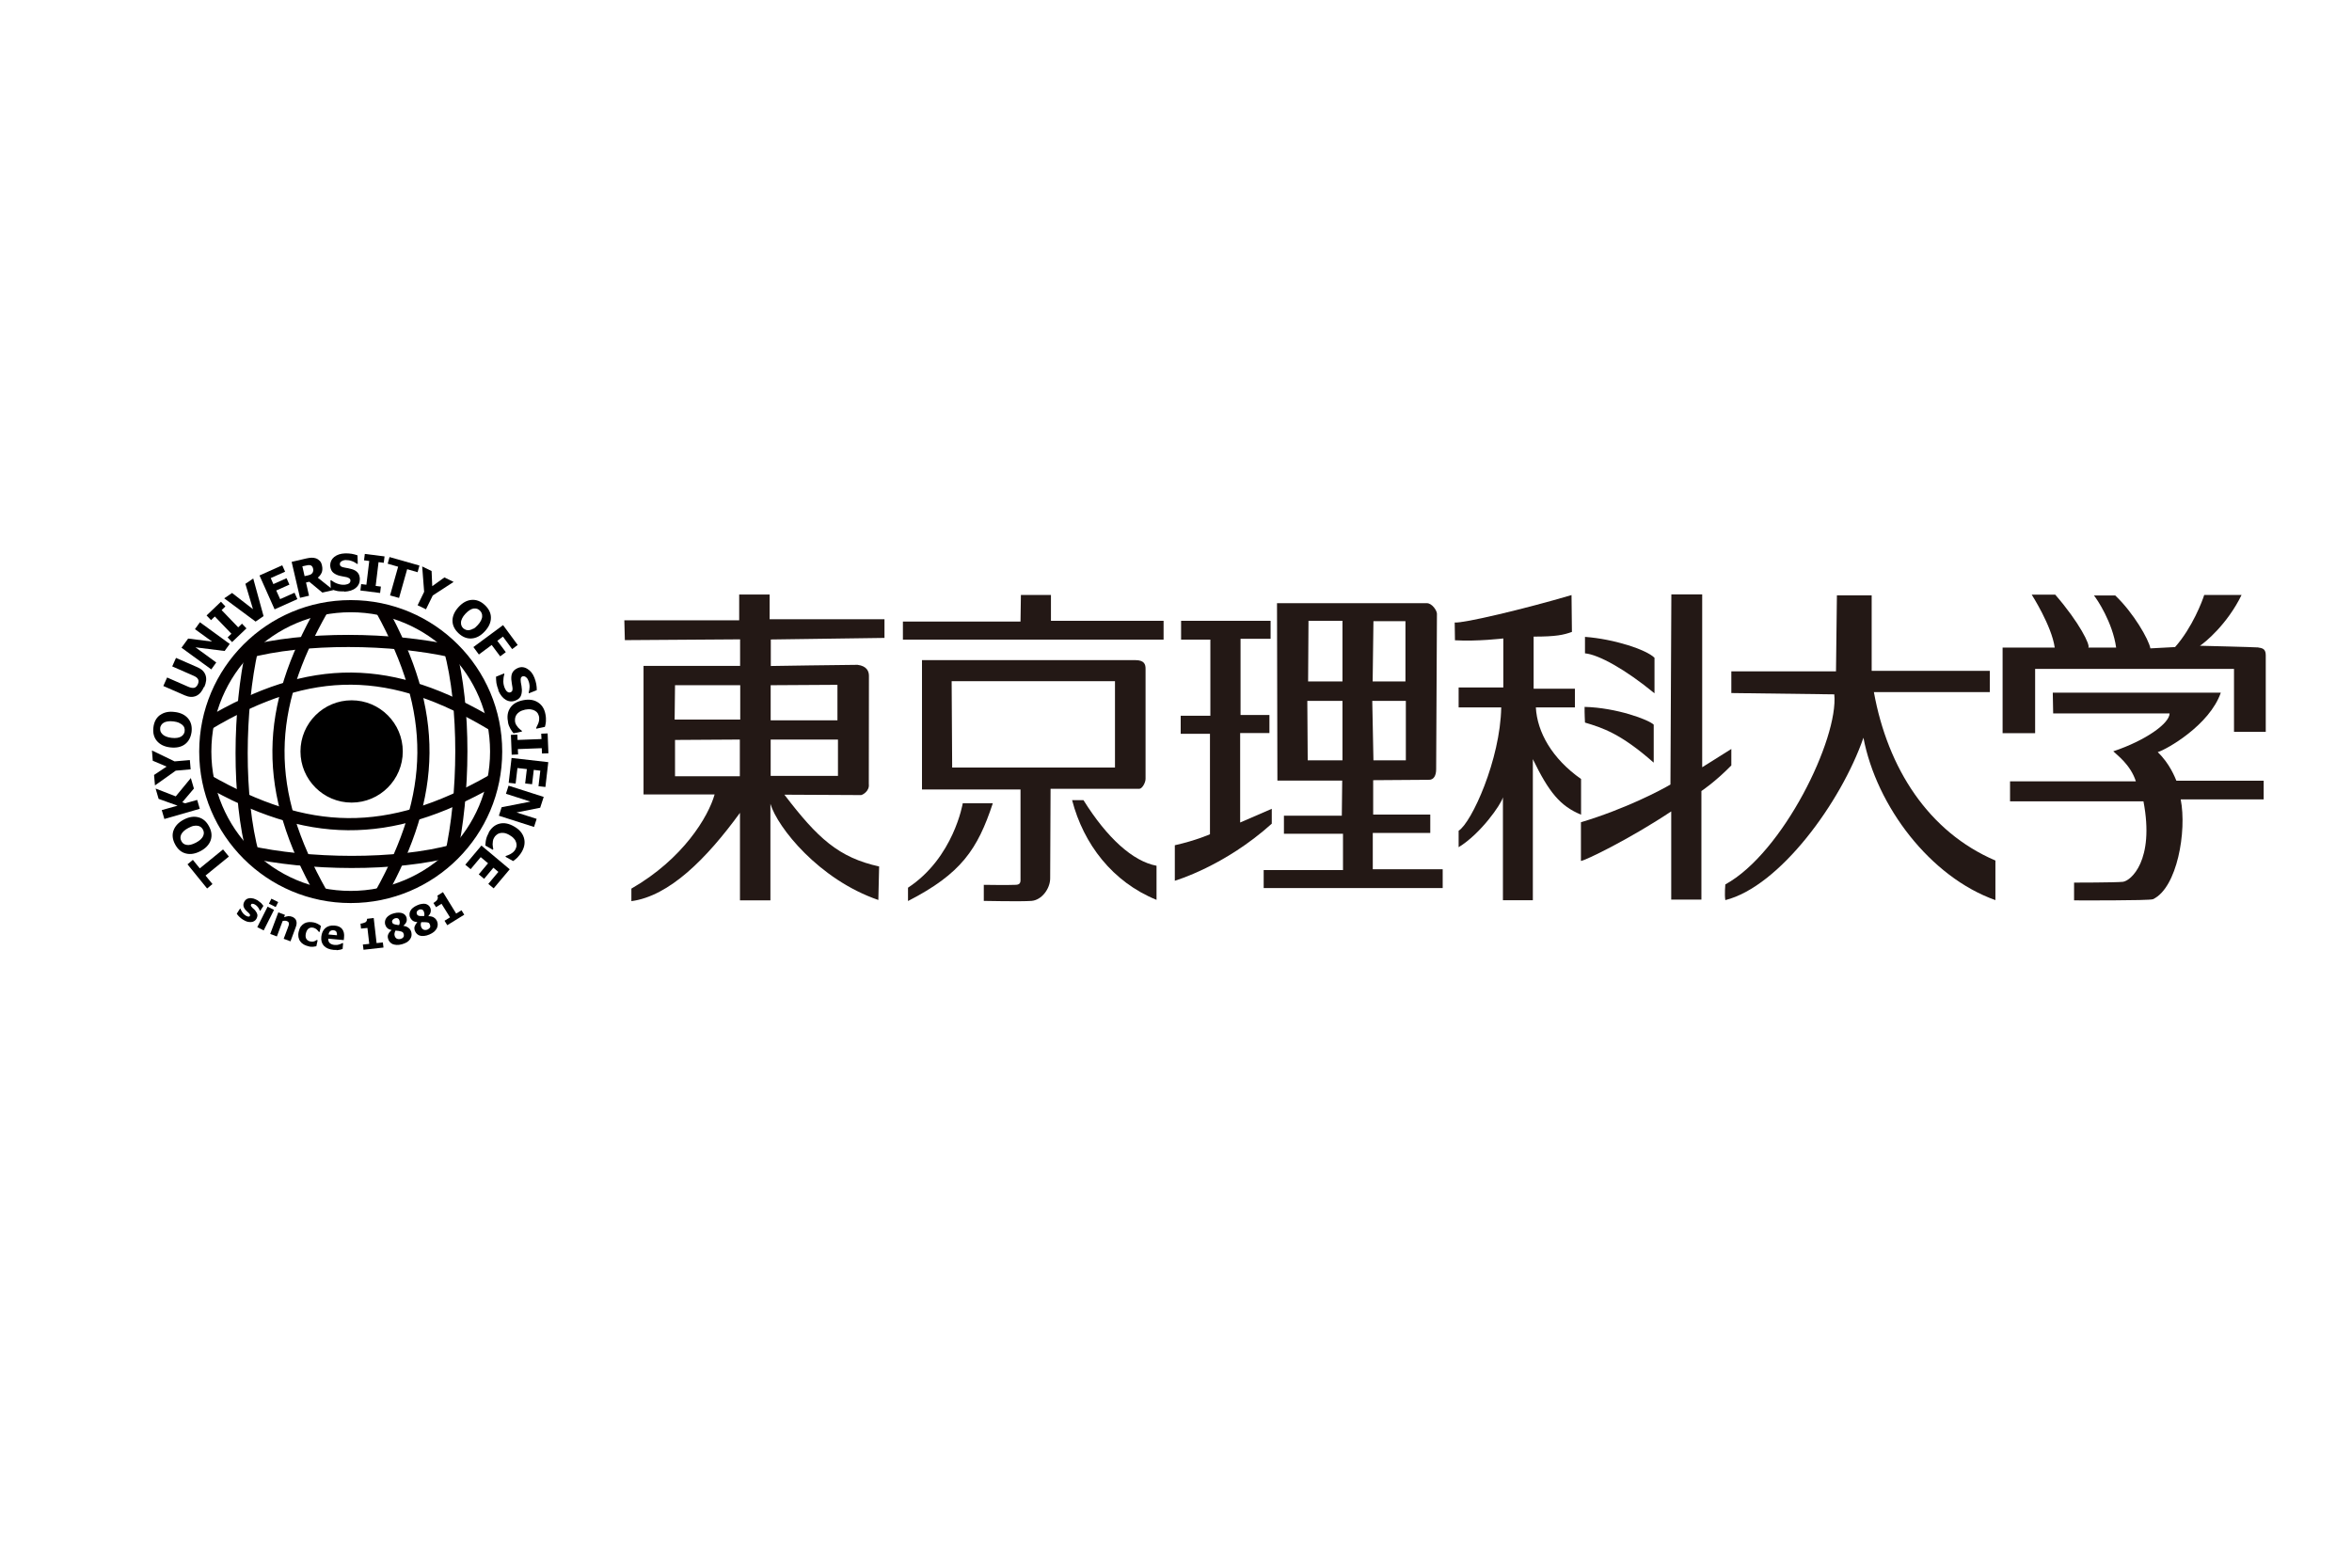 <?xml version="1.0" encoding="UTF-8"?><svg id="_レイヤー_2" xmlns="http://www.w3.org/2000/svg" viewBox="0 0 180 120"><defs><style>.cls-1,.cls-2{fill:none;}.cls-3{stroke:#000;stroke-width:.25px;}.cls-2{stroke:#040000;stroke-width:.93px;}.cls-4{fill:#231815;fill-rule:evenodd;}</style></defs><g id="_レイヤー_2-2"><rect class="cls-1" width="180" height="120"/></g><g id="_レイヤー_1-2"><path class="cls-3" d="m30.7,57.52c0,2.09-1.7,3.79-3.79,3.79s-3.79-1.7-3.79-3.79,1.7-3.79,3.79-3.79,3.79,1.7,3.79,3.79Z"/><path d="m18.6,70.4c-.11-.07-.21-.15-.29-.23-.08-.08-.15-.16-.19-.23l.25-.39.04.02s.03.06.04.1c.02.04.04.08.08.14.03.05.07.09.11.14.05.05.1.09.16.13.06.04.13.07.19.08.06.01.11,0,.13-.05.02-.03.03-.07.01-.1-.01-.03-.05-.08-.1-.13-.03-.03-.07-.07-.12-.11-.05-.04-.09-.09-.12-.12-.09-.11-.15-.22-.16-.33-.01-.11.02-.22.09-.34.04-.07.1-.12.16-.16.07-.04.15-.06.23-.07.09,0,.18,0,.29.03.1.03.21.08.32.14.1.07.19.14.27.21.07.08.13.15.17.21l-.24.38-.04-.02s-.02-.05-.04-.1c-.02-.04-.04-.08-.07-.12-.03-.04-.06-.08-.1-.12-.04-.04-.09-.08-.14-.11-.07-.04-.13-.07-.19-.07-.06,0-.1,0-.12.05-.02.03-.03.07-.02.1.01.03.05.08.11.15.03.03.07.07.12.11.05.04.09.09.12.13.08.1.13.2.15.3.01.1-.02.21-.08.32-.04.07-.1.13-.17.17-.07.04-.15.07-.24.07-.09,0-.19,0-.29-.03-.1-.03-.21-.08-.33-.16Z"/><path d="m20.18,71.22l-.49-.25.79-1.57.49.25-.79,1.57Zm.92-1.79l-.52-.26.19-.38.52.26-.19.38Z"/><path d="m22.22,72.05l-.51-.19.31-.82c.02-.07.05-.13.07-.2.02-.07.03-.12.02-.16,0-.04-.02-.08-.05-.11-.03-.03-.07-.05-.12-.07-.04-.02-.09-.02-.14-.02-.05,0-.1,0-.17.02l-.44,1.18-.51-.19.62-1.65.51.19-.07.18c.11-.04.21-.07.31-.08.09-.01.19,0,.29.04.17.06.28.16.33.3.05.14.04.31-.04.51l-.4,1.08Z"/><path d="m23.63,72.44c-.14-.03-.27-.08-.38-.14-.11-.06-.2-.14-.27-.24-.07-.09-.11-.2-.14-.33-.02-.12-.02-.26.02-.42.04-.16.09-.3.17-.4.08-.1.17-.18.28-.24.1-.05.21-.08.34-.09.12,0,.25,0,.37.03.09.02.19.05.28.1.09.04.18.1.26.17l-.1.46-.07-.02s-.04-.05-.06-.08c-.03-.03-.05-.06-.09-.09-.03-.03-.07-.06-.12-.08-.05-.03-.1-.05-.16-.06-.14-.03-.25,0-.35.07-.1.08-.16.2-.2.36-.04.17-.03.31.03.42.06.1.16.17.29.2.07.02.13.02.18.02.05,0,.1-.01.14-.03.04-.01.08-.03.11-.05.03-.02.06-.03.08-.05l.07.02-.1.46s-.07.01-.12.02c-.04,0-.09.01-.13.02-.06,0-.11,0-.15,0-.05,0-.11-.01-.18-.03Z"/><path d="m25.14,71.53c.02-.11.06-.19.12-.25.07-.06.15-.08.26-.07.1,0,.18.05.22.11.04.07.06.16.05.27l-.66-.06Zm.6,1.2c.06,0,.13,0,.19-.02.07,0,.12-.02.16-.03.04-.01.08-.02.13-.04l.04-.45h-.06s-.06.03-.1.05c-.04.02-.08.04-.13.05-.05.02-.11.03-.17.04-.06,0-.13,0-.19,0-.07,0-.14-.02-.2-.04-.06-.02-.11-.05-.16-.09-.04-.04-.08-.08-.1-.14-.02-.06-.03-.13-.03-.21l1.19.11.02-.2c.03-.27-.02-.48-.14-.64-.12-.16-.32-.25-.58-.27-.29-.03-.53.04-.71.19-.18.16-.28.38-.31.66-.03.29.04.53.2.7.16.17.41.28.74.31.09,0,.17.01.23,0Z"/><path d="m29.35,72.53l-1.53.17-.05-.4.49-.05-.14-1.22-.49.05-.04-.38c.07,0,.14-.02.21-.04s.12-.04.16-.06c.05-.03.08-.07.1-.11.02-.04.03-.1.03-.16l.51-.06.22,1.92.48-.05.05.4Z"/><path d="m30.59,70.64c0,.05-.02.11-.05.17-.07,0-.13-.01-.17-.02-.04,0-.08-.01-.11-.02-.07-.01-.13-.04-.17-.06-.04-.03-.07-.07-.08-.13-.02-.06,0-.12.04-.17.04-.05.1-.09.18-.12.09-.02.16-.02.22.01.06.03.1.09.12.16.02.06.02.12.02.17Zm.67.38c-.1-.08-.23-.13-.39-.15h0c.11-.1.19-.2.23-.3.04-.1.04-.21.02-.31-.02-.08-.06-.15-.11-.21-.05-.06-.12-.11-.2-.14-.08-.03-.17-.05-.29-.05-.11,0-.24.01-.37.05-.13.03-.24.08-.34.14-.1.06-.17.13-.23.2-.06.08-.09.16-.11.24-.02.08-.01.16,0,.25.03.11.08.21.16.29.08.08.19.13.34.16h0c-.12.1-.2.2-.25.31-.05.1-.06.22-.02.35.02.09.06.17.12.24.06.07.13.13.21.17.09.04.19.06.32.07s.26-.01.41-.05c.14-.04.26-.09.37-.15.1-.06.18-.14.24-.22.06-.08.1-.17.12-.26.02-.09.01-.19-.01-.29-.04-.14-.1-.25-.2-.32Zm-.35.64s-.03.07-.06.1c-.02.03-.05.05-.09.07-.04.02-.07.03-.1.04-.11.03-.21.02-.29-.02s-.14-.12-.17-.23c-.02-.07-.02-.14,0-.21.02-.07.04-.13.07-.18.05,0,.1.01.16.02.06,0,.11.01.14.02.12.02.2.05.24.08.04.03.07.08.09.16.01.05.02.1,0,.14Z"/><path d="m32.48,69.94c0,.05,0,.11-.02.18-.07,0-.13,0-.17,0-.04,0-.08,0-.11,0-.07,0-.13-.02-.18-.04-.04-.02-.08-.06-.1-.12-.02-.06-.02-.12,0-.18.03-.06.09-.11.16-.14.08-.04.16-.04.22-.02.07.02.12.07.15.14.03.06.04.11.04.17Zm.71.28c-.11-.06-.24-.09-.41-.09h0c.1-.12.16-.22.18-.33.02-.11.01-.21-.03-.31-.03-.08-.08-.14-.14-.19-.06-.05-.14-.09-.22-.11-.08-.02-.18-.02-.29,0-.11.01-.23.05-.36.11-.12.05-.23.12-.32.19-.09.07-.15.15-.19.23-.05.08-.07.17-.07.25,0,.08,0,.16.04.24.05.11.11.19.2.26.09.07.21.1.36.11h0c-.1.12-.17.23-.21.34-.03.11-.02.23.03.35.04.09.09.16.15.22.07.06.14.11.24.13.09.03.2.03.32.02.12-.01.26-.05.4-.11.14-.06.25-.13.34-.2.09-.08.16-.16.21-.25.05-.09.07-.18.08-.28,0-.1-.01-.19-.05-.28-.06-.13-.14-.23-.25-.29Zm-.25.68s-.02.08-.04.11c-.02.03-.05.06-.08.08-.03.02-.06.04-.09.06-.1.04-.2.05-.29.02-.09-.03-.16-.1-.2-.2-.03-.07-.04-.13-.04-.2,0-.07.02-.13.04-.18.05,0,.1,0,.16,0,.06,0,.11,0,.14,0,.12,0,.2.02.25.04.05.02.08.07.11.14.02.05.03.1.02.13Z"/><path d="m35.54,70.01l-1.31.81-.21-.34.42-.26-.65-1.04-.42.26-.2-.32c.06-.04.12-.08.17-.12.06-.05.1-.09.12-.13.03-.05.04-.1.05-.15,0-.05-.01-.1-.04-.16l.43-.27,1.01,1.64.41-.25.21.34Z"/><line class="cls-1" x1="12.01" y1="72.52" x2="41.83" y2="42.7"/><path d="m17.51,65.57l-1.78,1.45.53.65-.41.34-1.5-1.85.41-.34.53.65,1.78-1.45.45.55Z"/><path d="m14.81,63.22c.11-.02.22-.03.32-.01.09.01.17.05.24.1.07.05.12.12.16.19.04.07.06.15.07.23,0,.08-.01.17-.05.26-.04.09-.1.17-.19.26-.09.08-.2.17-.36.25-.15.08-.29.13-.41.16-.12.03-.23.03-.32.01-.1-.02-.18-.05-.24-.1-.06-.05-.11-.11-.15-.19-.04-.07-.06-.15-.07-.23,0-.08.01-.17.05-.26.04-.09.1-.17.19-.26.09-.09.21-.17.36-.25.16-.08.29-.14.4-.16Zm-1.53.34c-.12.34-.08.7.12,1.07.2.38.47.61.82.7.35.09.72.03,1.12-.18.4-.21.66-.49.78-.82.12-.34.08-.7-.12-1.07-.2-.38-.47-.61-.82-.7-.35-.09-.72-.03-1.12.18-.4.21-.66.49-.78.83Z"/><path d="m14.6,59.54l.24.82-.89,1.05.22.08.92-.26.2.68-2.71.78-.2-.68,1.21-.34-1.45-.52-.23-.79,1.54.6,1.17-1.42Z"/><path d="m11.64,57.45l1.72.83,1.17-.1.06.71-1.14.1-1.59,1.13-.07-.8.96-.64-1.06-.45-.06-.77Z"/><path d="m13.7,55.33c.1.05.19.1.27.17.07.07.12.14.14.22.03.08.03.16.02.25,0,.08-.04.16-.08.23-.04.07-.11.13-.19.18-.08.05-.18.08-.3.1-.12.02-.26.02-.44,0-.17-.02-.31-.06-.43-.11-.12-.05-.21-.11-.27-.18-.07-.07-.12-.15-.14-.22s-.03-.15-.02-.24c0-.08.04-.16.08-.23.04-.07.11-.13.19-.18.08-.05.18-.08.31-.1.12-.02.27-.02.43,0,.18.02.32.06.42.1Zm-1.45-.6c-.29.21-.46.53-.51.95-.05.42.04.77.27,1.04.23.27.57.44,1.02.49.45.05.82-.02,1.11-.23.29-.21.46-.53.52-.95.05-.42-.04-.77-.27-1.04-.23-.27-.57-.44-1.02-.49-.45-.06-.82.02-1.11.23Z"/><path d="m15.61,52.58c-.15.35-.35.58-.6.69-.25.11-.54.1-.86-.04l-1.65-.72.29-.65,1.62.71c.18.08.33.1.45.08.12-.03.21-.12.28-.27.07-.15.07-.28.02-.38-.05-.11-.17-.2-.36-.28l-1.62-.71.29-.65,1.65.72c.32.14.52.34.61.6.09.26.06.56-.1.92Z"/><path d="m17.59,49.28l-.4.55-2.23-.28,1.59,1.16-.38.53-2.28-1.66.51-.7,1.83.23-1.31-.95.38-.53,2.28,1.66Z"/><path d="m18.86,48.1l-1.1,1.05-.34-.36.29-.28-1.27-1.32-.29.28-.34-.36,1.1-1.05.34.36-.29.28,1.27,1.32.29-.28.34.36Z"/><path d="m19.38,44.28l.79,2.88-.61.42-2.4-1.78.6-.41,1.6,1.24-.58-1.94.59-.4Z"/><path d="m21.01,46.63l-1.15-2.58,1.74-.78.22.49-1.1.49.2.46,1.01-.45.22.49-1.01.45.3.66,1.1-.49.22.49-1.74.78Z"/><path d="m23.96,43.73c0,.05-.03.1-.07.15-.04.05-.09.09-.15.11s-.14.05-.24.07l-.19.04-.17-.75.23-.05c.08-.02.14-.03.2-.04.05,0,.1,0,.15,0,.07.01.12.04.16.09.04.04.06.1.08.17.02.08.02.14.01.2Zm.35.5c.14-.11.24-.25.31-.4.06-.15.07-.34.02-.55-.03-.15-.09-.27-.17-.35-.08-.08-.18-.15-.29-.19-.11-.04-.22-.05-.34-.05-.12,0-.25.03-.41.06l-1.11.26.64,2.75.69-.16-.23-1.01.25-.06,1,.83.84-.19-1.19-.95Z"/><path d="m26.34,45.27c-.22,0-.41,0-.57-.04s-.32-.08-.46-.14l-.02-.67h.06c.15.11.3.2.48.26.17.06.34.09.5.08.04,0,.09,0,.16-.02.07-.01.12-.03.16-.05.05-.02.09-.05.12-.09.03-.04.05-.09.05-.16,0-.07-.03-.13-.09-.17-.06-.04-.12-.07-.2-.09-.1-.02-.2-.04-.31-.06-.11-.02-.21-.04-.31-.07-.22-.07-.38-.17-.48-.29-.1-.13-.15-.29-.16-.48,0-.26.1-.48.31-.65.22-.17.49-.26.83-.27.17,0,.34,0,.5.03.17.03.32.07.45.12l.02.65h-.06c-.11-.08-.24-.16-.39-.21-.15-.06-.31-.08-.46-.08-.06,0-.12,0-.16.02-.05.01-.1.03-.15.06-.04.02-.08.05-.11.09-.03.04-.04.09-.04.14,0,.07.03.13.08.17.05.04.15.08.3.1.09.02.19.04.27.05.09.02.18.04.28.07.2.06.34.15.44.27.1.12.15.27.16.47,0,.28-.09.51-.31.69-.21.18-.51.27-.88.29Z"/><path d="m29.09,45.39l-1.51-.19.06-.49.4.05.22-1.82-.4-.05.06-.49,1.51.19-.06.49-.4-.05-.22,1.82.4.05-.06.49Z"/><path d="m29.85,45.58l.62-2.2-.8-.23.14-.51,2.29.65-.14.51-.8-.23-.62,2.2-.68-.19Z"/><path d="m34.72,44.54l-1.6,1.04-.52,1.06-.64-.31.5-1.03-.15-1.94.72.35.05,1.16.93-.67.7.34Z"/><path d="m36.24,48.11c-.1.06-.2.1-.3.12-.09.02-.18.01-.26-.01-.08-.03-.15-.07-.22-.12-.06-.06-.11-.12-.14-.2-.03-.08-.05-.16-.04-.26,0-.1.04-.2.09-.31.05-.11.14-.23.25-.35.11-.12.23-.22.33-.28.11-.07.21-.11.3-.12.1-.01.19,0,.26.02.07.02.14.07.21.13.06.06.11.12.14.2.03.08.05.16.04.26,0,.1-.04.2-.09.31-.05.11-.14.23-.25.35-.12.13-.23.23-.33.28Zm1.33-.83c0-.36-.16-.68-.47-.97-.31-.29-.65-.42-1.01-.39-.36.03-.69.21-1,.55-.3.33-.46.68-.46,1.04,0,.36.16.68.47.97.31.29.65.42,1.01.39.36-.03.69-.21,1-.55.31-.34.46-.68.46-1.04Z"/><path d="m39.19,49.68l-.7-.95-.43.32.65.87-.43.32-.65-.87-.98.73-.42-.57,2.27-1.68,1.12,1.52-.43.32Z"/><path d="m38.15,52.83c-.08-.2-.13-.38-.16-.55-.02-.17-.03-.33-.03-.48l.62-.25.02.06c-.06.18-.08.36-.08.54,0,.18.04.35.1.5.02.04.04.09.07.14.03.06.07.1.1.13.04.04.08.06.13.08.05.02.1.01.16-.01.07-.03.11-.07.13-.14.02-.07.02-.14.01-.22-.01-.1-.03-.2-.05-.31-.02-.11-.03-.21-.04-.32-.01-.23.02-.42.11-.55.08-.14.22-.24.4-.32.24-.1.48-.08.72.07.24.14.42.37.54.68.06.16.11.32.14.48.03.17.04.32.04.47l-.6.24-.02-.06c.04-.13.07-.28.07-.44,0-.16-.03-.32-.09-.46-.02-.06-.05-.11-.07-.15-.03-.04-.06-.08-.11-.12-.04-.03-.08-.06-.13-.07-.05-.01-.1-.01-.14,0-.07.03-.11.07-.13.14-.02.06-.02.17,0,.32.02.1.03.19.05.28.01.09.02.19.03.29,0,.21-.03.38-.1.51-.07.13-.2.24-.38.31-.26.11-.51.09-.75-.05-.24-.14-.43-.38-.58-.73Z"/><path d="m38.88,55.25c-.09-.41-.03-.77.17-1.07s.53-.49.98-.58c.44-.09.81-.04,1.12.15.31.19.51.49.59.91.02.11.04.21.04.3,0,.09,0,.18,0,.26,0,.07-.02.14-.03.22-.02.08-.03.15-.05.2l-.66.14v-.07s.03-.09.07-.15c.03-.06.06-.12.09-.2.03-.07.04-.15.06-.23.01-.08,0-.17,0-.25-.02-.1-.06-.19-.1-.27-.05-.08-.12-.15-.21-.2-.08-.05-.19-.09-.32-.11-.13-.02-.28-.01-.44.02-.17.04-.31.09-.42.16-.11.07-.19.15-.25.24-.05.09-.09.18-.1.27-.01.09-.01.19,0,.27.02.09.05.18.1.25.05.08.1.14.14.19.05.05.1.1.15.14.05.04.09.07.13.1v.06s-.64.13-.64.13c-.03-.05-.07-.1-.12-.16-.04-.06-.08-.12-.12-.19-.04-.08-.08-.16-.11-.23-.03-.07-.06-.18-.08-.31Z"/><path d="m39.16,57.77l-.06-1.52.49-.02.02.41,1.83-.07-.02-.41.49-.02.06,1.52-.49.02-.02-.41-1.83.07.02.41-.49.02Z"/><path d="m39.16,58.02l2.8.32-.22,1.9-.53-.06.14-1.19-.5-.06-.13,1.1-.53-.06.13-1.1-.72-.08-.14,1.19-.53-.06.22-1.9Z"/><path d="m38.18,62.44l.21-.65,2.2-.43-1.87-.6.2-.62,2.69.86-.27.83-1.81.36,1.54.49-.2.62-2.69-.86Z"/><path d="m37.39,63.74c.21-.37.48-.6.83-.69.35-.09.72-.02,1.12.21.39.22.64.5.75.85.11.35.06.71-.15,1.08-.06.1-.11.18-.17.25-.06.07-.11.14-.17.2-.05.05-.11.1-.17.15-.07.05-.12.09-.16.12l-.59-.33.04-.06s.1-.03.16-.06c.06-.02.13-.06.19-.09.07-.04.13-.08.2-.14.06-.05.12-.12.16-.19.05-.09.08-.18.1-.27.01-.09,0-.19-.03-.29-.03-.1-.08-.2-.17-.29-.08-.1-.2-.19-.34-.27-.15-.09-.29-.14-.42-.16-.13-.02-.24-.01-.34.02-.1.03-.18.07-.25.14-.07.06-.13.13-.17.21-.05.08-.08.17-.09.26-.01.09-.02.17-.02.24,0,.07.01.14.02.2.01.06.02.12.03.16l-.03.06-.58-.33c0-.06.01-.12.02-.2,0-.07.02-.15.03-.22.02-.09.04-.17.07-.25.03-.07.07-.17.14-.29Z"/><path d="m36.85,64.73l2.16,1.81-1.23,1.46-.41-.34.77-.92-.38-.32-.71.85-.41-.34.71-.85-.56-.47-.77.92-.41-.34,1.23-1.46Z"/><path class="cls-2" d="m37.97,57.53c0,6.15-4.98,11.13-11.13,11.13s-11.13-4.98-11.13-11.13,4.98-11.13,11.13-11.13,11.13,4.98,11.13,11.13Z"/><path class="cls-2" d="m24.68,46.61c-4.4,7.72-4.56,13.86-.06,21.82"/><path class="cls-2" d="m37.72,55.49c-7.72-4.63-13.86-4.8-21.82-.06"/><path class="cls-2" d="m29.12,68.46c4.29-7.72,4.45-13.86.06-21.82"/><path class="cls-2" d="m15.81,59.7c7.72,4.42,13.86,4.59,21.82.06"/><path class="cls-2" d="m19.3,49.66c-1.04,4.64-1.14,11.34.08,15.82"/><path class="cls-2" d="m18.93,65.17c4.64,1.04,11.34,1.14,15.82-.08"/><path class="cls-2" d="m34.5,65.49c1.04-4.64,1.14-11.34-.08-15.82"/><path class="cls-2" d="m34.64,49.87c-4.64-1.04-11.34-1.14-15.82.08"/><path class="cls-4" d="m126.62,53.08v-2.73c-.63-.63-3.12-1.44-5.32-1.6,0,.52,0,1.26,0,1.26,1.06.1,3.09,1.23,5.32,3.06Z"/><path class="cls-4" d="m126.56,58.36v-2.89c-.37-.37-2.83-1.3-5.29-1.36-.01.45.03,1.2.03,1.2,1.33.4,2.72.83,5.25,3.06Z"/><path class="cls-4" d="m102.72,59.75l-.03,2.69h-4.43v1.38h4.52v2.78h-6.07v1.38h13.7v-1.44h-5.35v-2.78h4.4v-1.41h-4.37v-2.63s3.92-.03,4.28-.03.54-.33.54-.81.06-11.67.06-11.9-.36-.81-.78-.81h-11.46l.03,13.58h4.97Zm2.39-12.2h2.45v4.61h-2.51l.06-4.61Zm2.48,6.1v4.55h-2.48l-.09-4.55h2.57Zm-7.45-6.13h2.6v4.64h-2.63l.03-4.64Zm2.6,6.13v4.55h-2.66l-.03-4.55h2.69Z"/><path class="cls-4" d="m88.51,68.87v-2.6c-1.81-.34-3.78-2.12-5.59-5.02h-.87c.87,3.36,3.1,6.27,6.46,7.63Z"/><path class="cls-4" d="m87.67,59.6v-8.41c0-.33-.09-.66-.78-.66h-16.33v9.9h7.54v6.94c0,.27-.12.36-.42.36-.45.03-2.39,0-2.39,0v1.23s2.87.06,3.65,0c.78-.06,1.43-.93,1.43-1.73s.03-6.85.03-6.85h6.79c.22,0,.49-.48.48-.78Zm-2.34-.85h-12.46l-.04-6.61h12.5v6.61Z"/><path class="cls-4" d="m75.98,61.49h-2.3s-.69,4.16-4.19,6.46v1.02c4.07-2.09,5.32-3.95,6.49-7.48Z"/><path class="cls-4" d="m97.33,61.91l-2.42,1.05v-6.85h2.24v-1.38h-2.21v-5.83h2.3v-1.38h-6.85v1.44h2.24v5.83h-2.27v1.38h2.24v7.69s-1.08.48-2.69.84v2.72c.07-.03,3.8-1.11,7.42-4.37v-1.14Z"/><polygon class="cls-4" points="89.05 47.52 80.43 47.52 80.43 45.54 78.13 45.54 78.1 47.58 69.1 47.58 69.1 48.96 89.05 48.96 89.05 47.52"/><path class="cls-4" d="m67.3,66.33c-3.14-.69-4.73-2.18-7.27-5.5,0,0,5.56.03,5.86.03.11,0,.67-.3.6-.84,0-.96.01-7.57.01-8.29,0-.33-.15-.75-.87-.84-.99,0-6.64.09-6.64.09v-2.03l8.7-.12v-1.43h-8.79v-1.89h-2.33v1.97h-8.79l.04,1.52,8.82-.06v2.03h-7.39v9.84h5.44c-.48,1.71-2.42,4.94-6.37,7.21v.96c2.9-.39,5.74-3.23,8.31-6.76v6.7h2.33v-7.39c.54,1.8,3.71,5.8,8.26,7.36l.06-2.57Zm-10.68-6.91h-4.96v-2.78l4.96-.03v2.81Zm.03-4.34h-5.02l.03-2.63h4.99v2.63Zm2.33-2.63l5.11-.03v2.72h-5.11v-2.69Zm0,4.16h5.15v2.78h-5.15v-2.78Z"/><path class="cls-4" d="m121,62.35v-2.72c-2.22-1.56-3.36-3.59-3.46-5.48h2.99v-1.43h-3.16v-3.99c1.73,0,2.29-.13,2.93-.36l-.03-2.82c-3.59,1.06-8.27,2.17-8.94,2.1l.02,1.36c1.7.1,3.7-.14,3.7-.14v3.75h-3.42v1.53h3.26c-.07,3.99-2.26,8.81-3.26,9.44v1.26c1.69-1.03,3.26-3.29,3.39-3.82v7.88h2.29v-10.8c1.23,2.53,2.09,3.59,3.69,4.25Z"/><path class="cls-4" d="m127.92,68.86h2.29v-8.31s1.06-.7,2.29-1.96v-1.26l-2.23,1.4v-13.23h-2.36l-.07,14.55c-.66.4-3.42,1.86-6.85,2.89v2.96c.27,0,3.66-1.63,6.91-3.79v6.75Z"/><path class="cls-4" d="m152.71,65.87c-5.12-2.19-8.24-7.05-9.3-12.89h8.87v-1.63h-9.04v-5.78h-2.66l-.07,5.82h-8.01v1.66l7.88.1c.33,3.39-3.92,12.13-8.34,14.55,0,0-.07.76,0,1.2,4.15-1.04,8.86-7.49,10.57-12.43,1,5.25,5.12,10.67,10.1,12.43v-3.02Z"/><path class="cls-4" d="m165.14,57.57c.67-.2,3.96-2.06,4.82-4.55h-12.86l.03,1.59h8.91c0,.75-1.8,2.06-4.31,2.9.27.27,1.32,1.02,1.73,2.3h-9.63v1.53h10.21c.87,4.54-.98,6.1-1.58,6.16-.6.06-3.73.06-3.73.06v1.36s5.77.03,6.04-.09c1.85-.87,2.6-5.21,2.12-7.64h6.35v-1.43h-6.68c-.1-.23-.5-1.3-1.43-2.19Z"/><path class="cls-4" d="m172.85,49.56c-.4-.03-4.49-.13-4.49-.13.37-.23,2.09-1.63,3.19-3.89h-2.86c-.13.43-.9,2.49-2.23,3.99l-1.89.1c-.13-.7-1.3-2.73-2.69-4.05h-1.63c.23.27,1.43,2.06,1.7,3.99h-2.13c.17-.17-.66-1.89-2.53-4.05h-1.8s1.53,2.39,1.76,4.05h-3.99v6.55h2.49v-4.92h15.22v4.82h2.43v-5.85c0-.43-.17-.56-.56-.6Z"/></g></svg>
